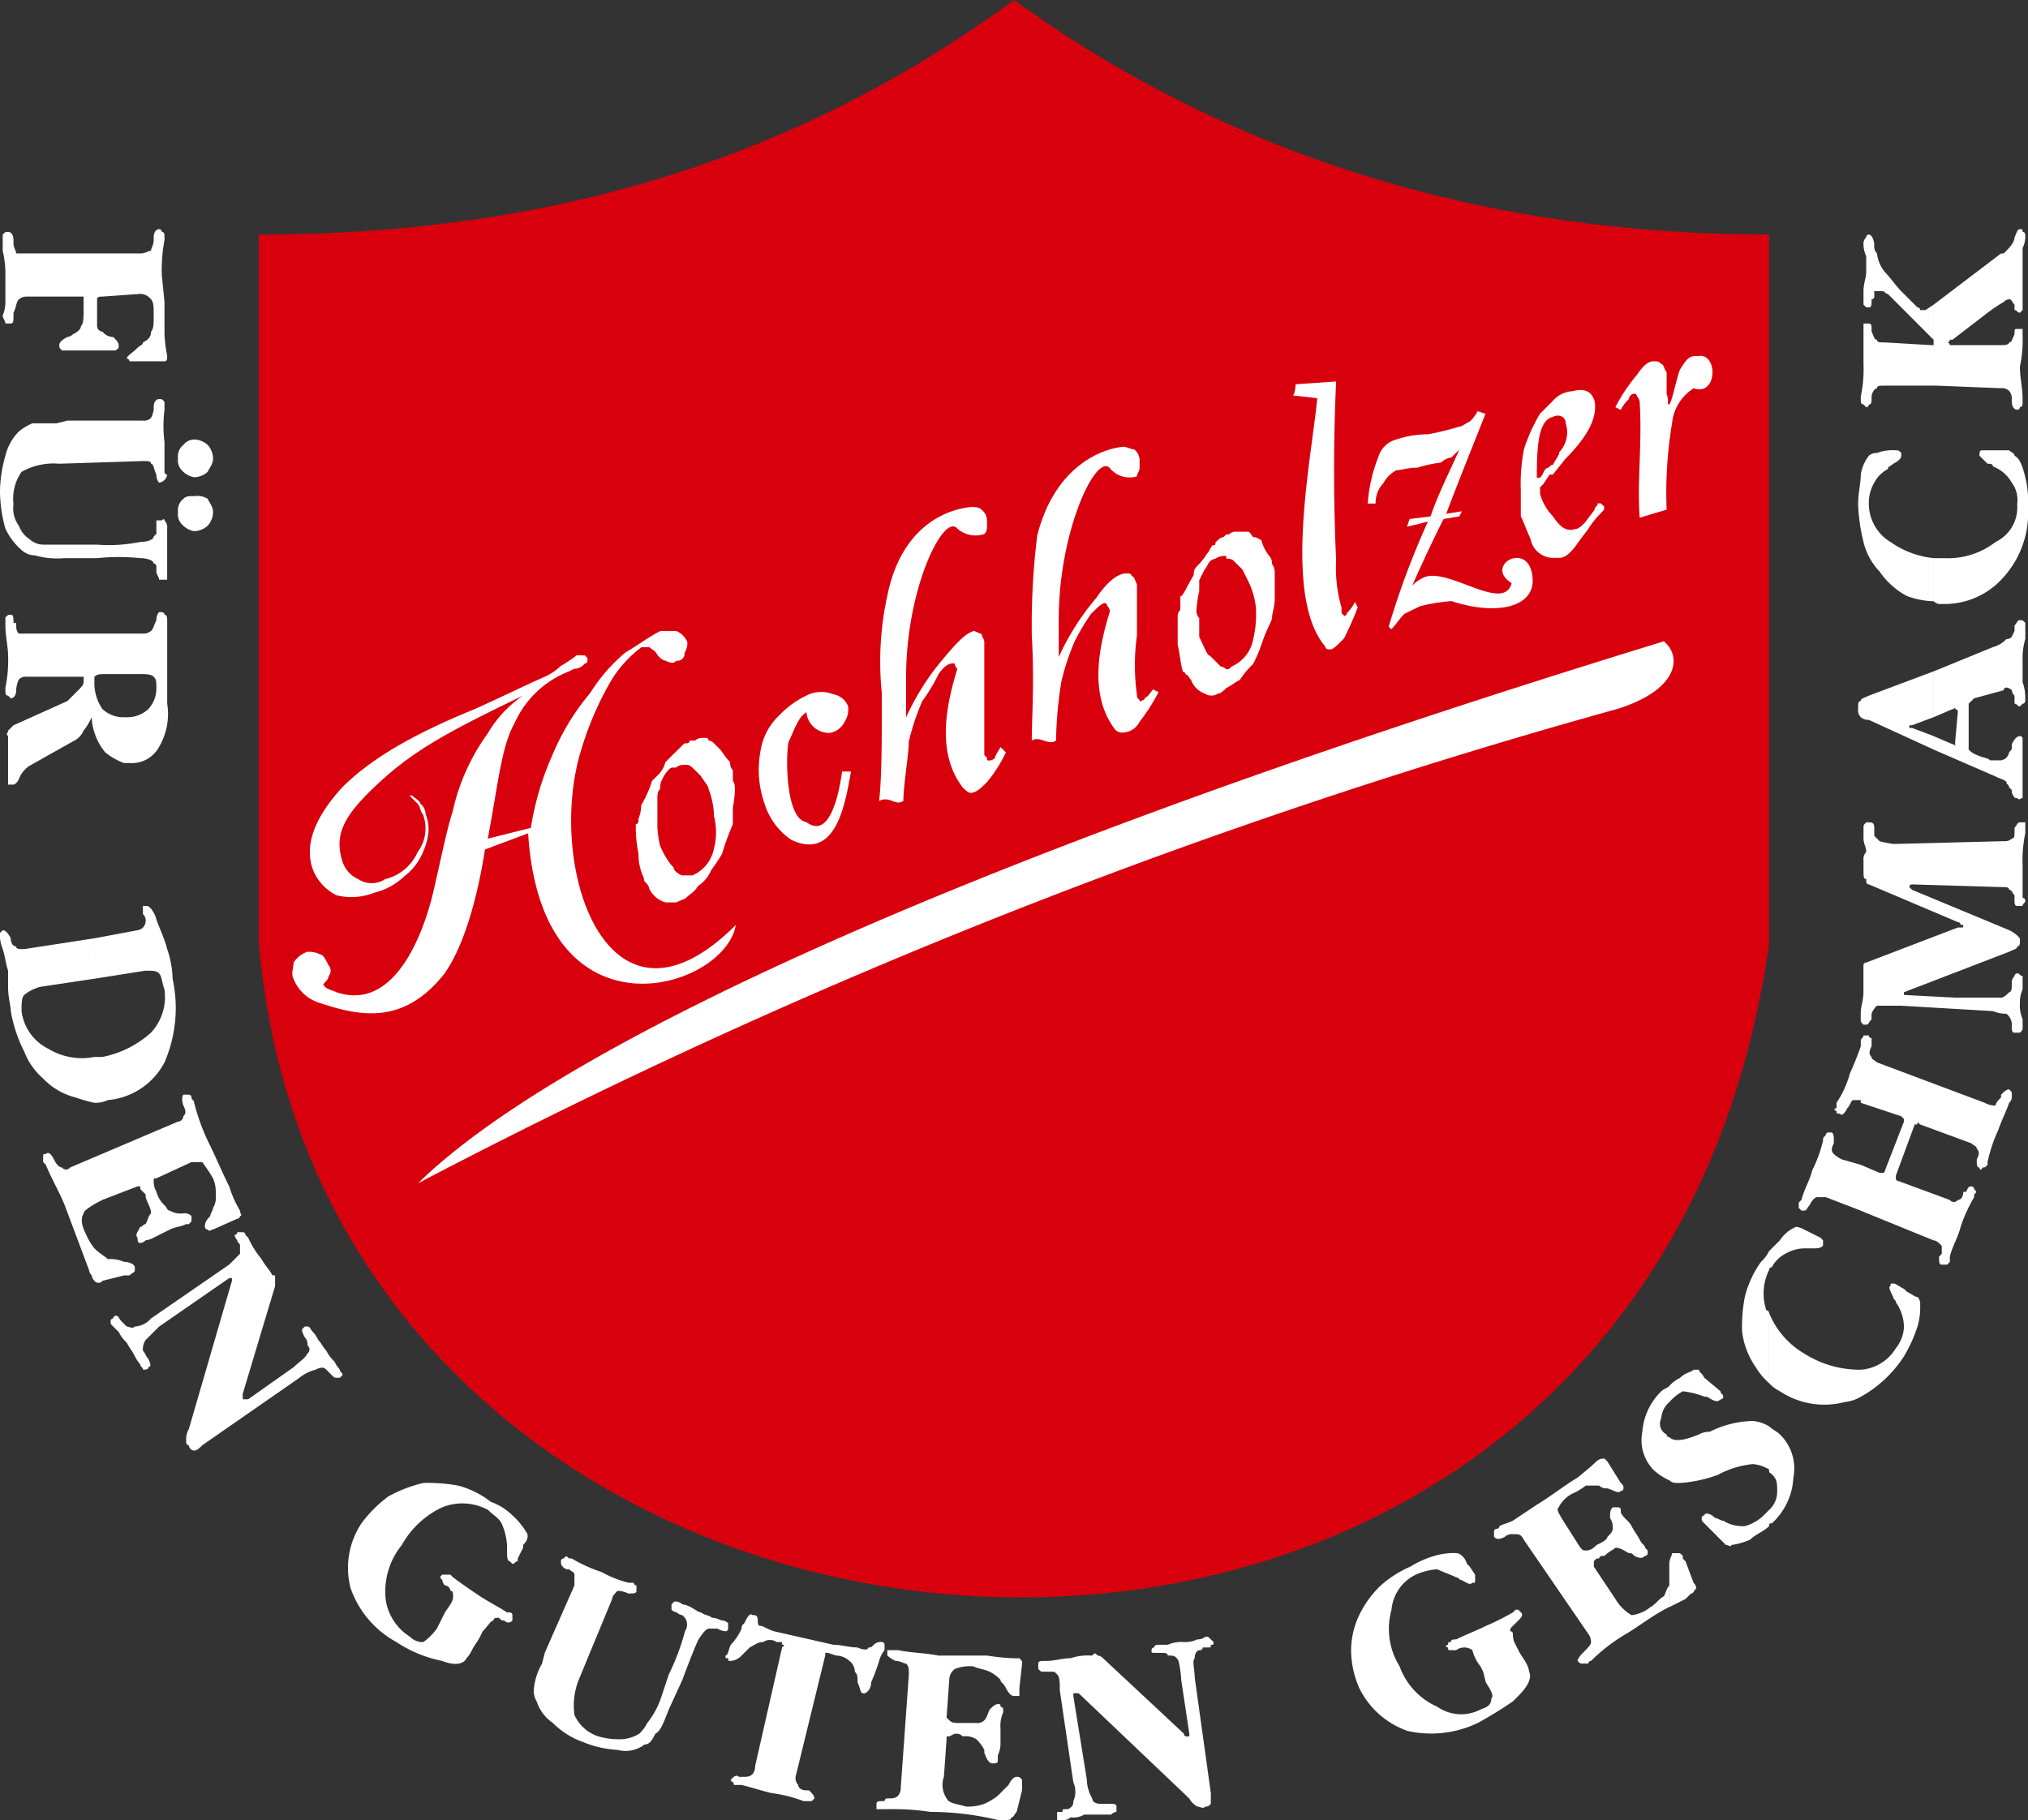 <svg id="Gruppe_899" data-name="Gruppe 899" xmlns="http://www.w3.org/2000/svg" width="141.085" height="126.639" viewBox="0 0 141.085 126.639">
  <rect x="0" y="0" width="141.085" height="126.639" fill="#333333" stroke="none"/>
  <path id="Pfad_450" data-name="Pfad 450" d="M0,16.322c20.638,0,37.71-5.441,52.532-16.322C68.1,11.256,85.926,16.322,105.063,16.322V65.665C96.058,129.64,4.878,122.887,0,65.665V16.322Z" transform="translate(18.011)" fill="#d9000d"/>
  <path id="Pfad_451" data-name="Pfad 451" d="M0,37.71A423.161,423.161,0,0,1,83.488,4.69c4.127-1.312,4.5-3.565,3.19-4.69C37.71,15.009,9.569,28.329,0,37.71Z" transform="translate(29.08 44.624)" fill="#fff"/>
  <path id="Pfad_452" data-name="Pfad 452" d="M0,20.45c.187-1.689.187-4.127.187-7.5A21.518,21.518,0,0,1,.564,6.192C1.5,1.5,4.5.189,6.379,0c.375,0,.562,0,.75.189a.975.975,0,0,1,.376.75v.375a.689.689,0,0,1-.189.564A1.918,1.918,0,0,1,5.441,1.5C4.5.376,1.876,5.629,1.876,11.82v2.815A17.342,17.342,0,0,1,4.5,10.508C5.441,9.382,6,8.818,6.567,8.63c.188,0,.375.188.562.188,0,.189.187.376.187.564v7.879l.189.188c0,.187,0,.187.187.187a.581.581,0,0,0,.375-.187c0-.188.187-.375.375-.75l.375.375a9.819,9.819,0,0,1-1.312,2.064c-.376.376-.751.751-1.126.751-.187,0-.375-.188-.562-.375-1.876-2.44-1.126-5.817-.376-8.255a.655.655,0,0,1-.187-.375H5.066c-.187,0-.562.187-.937.75A12.059,12.059,0,0,1,3,13.509a16.522,16.522,0,0,0-.937,2.815c0,.937-.376,3-.376,4.127-.562.375-.937-.375-1.689,0Z" transform="translate(61.16 35.28)" fill="#fff"/>
  <path id="Pfad_453" data-name="Pfad 453" d="M13.592,14.446l3-.75a20.028,20.028,0,0,1,1.5-5.066,16.6,16.6,0,0,1,2.627-4.315A12,12,0,0,1,23.16,1.5C24.1.939,24.848.376,25.6,0h1.125a1.468,1.468,0,0,1,.751.751,1.127,1.127,0,0,1-.188.75.5.5,0,0,1-.564.562c-.187.189-.375.189-.75,0-.188,0-.375-.186-.562-.375-.189-.375-.376-.375-.564-.562h-.562a8.272,8.272,0,0,0-2.064,2.251,21.916,21.916,0,0,0-2.064,4.691c-2.627,8.067,1.687,21.388,10.694,12.383-.751,4.5-13.509,8.443-14.447-6.379l-3,1.126c-.564,3.565-1.5,6.754-2.815,8.63-2.814,3.565-5.816,3-8.63,2.064A2.847,2.847,0,0,1,.083,24.2c-.187-.375,0-.75,0-1.126a1.875,1.875,0,0,1,.939-.75,1.69,1.69,0,0,1,.937.187c.188,0,.376.375.564.751a.57.57,0,0,1,0,.75c0,.188-.188.375-.376.563.189.375.564.375.939.562,4.5,1.5,6.379-5.441,6.754-7.129.562-2.439.937-4.315,1.312-5.44a14.556,14.556,0,0,1,2.44-5.442A8.189,8.189,0,0,1,16.031,4.5c-5.066,2.439-7.5,3.752-9.943,6S2.9,14.071,3.46,15.947a2.024,2.024,0,0,0,1.126,1.314,1.7,1.7,0,0,0,1.876,0,3.3,3.3,0,0,0,2.251-1.876,2.746,2.746,0,0,0,.375-2.626c-.187-.188-.187-.564-.375-.751l-.562-.562h.188c.187.188.562.375.562.562a.976.976,0,0,1,.376.751,2.78,2.78,0,0,1,.187,1.312,4.743,4.743,0,0,1-.376,1.314,4.087,4.087,0,0,1-1.312,1.689A4.491,4.491,0,0,1,5.713,18.2a4.308,4.308,0,0,1-2.627.188A3.361,3.361,0,0,1,1.4,16.511c-.562-1.689.187-3.565,2.064-5.628,2.064-2.065,5.066-3.753,9.193-5.442,1.689-.75,3.19-1.5,4.878-2.251a3.926,3.926,0,0,0,1.126-.75,11.058,11.058,0,0,0,1.125-.751h.564l.187.189c0,.186,0,.375-.187.375a.975.975,0,0,1-.751.375l-.375.187a6.88,6.88,0,0,0-3.752,3.565c-.939,1.689-1.126,4.127-1.876,8.067Z" transform="translate(20.337 43.91)" fill="#fff"/>
  <path id="Pfad_454" data-name="Pfad 454" d="M3.752.189h.375C4.315,0,4.5,0,4.878,0a.184.184,0,0,1,.187.189.581.581,0,0,1,.375.187l.375.375c.187.187.375.562.751.937a.69.69,0,0,0,.187.564V3c.188.187.188.751,0,1.876V6A18.562,18.562,0,0,0,6,8.068a11.158,11.158,0,0,1-.75,1.126,2.5,2.5,0,0,1-.939,1.125c-.188.375-.562.564-.75.751v-1.5H3.94a2.578,2.578,0,0,0,1.5-1.876,4.558,4.558,0,0,0,0-2.251,5.548,5.548,0,0,0-.375-1.876c0-.189-.187-.376-.562-.939l-.376-.375c-.187-.188-.375-.375-.562-.375h0V.376A.184.184,0,0,0,3.752.189ZM3.565,11.07c-.188.188-.375.188-.75.375H2.064a1.823,1.823,0,0,1-1.125-.939.653.653,0,0,0-.189-.375C.562,9.944.562,9.944.562,9.756A3.749,3.749,0,0,1,.188,8.068,9.213,9.213,0,0,1,0,6c.188,0,.188-.188.188-.375a2.517,2.517,0,0,0,.187-.939A7.724,7.724,0,0,0,1.126,3L1.5,2.627a2,2,0,0,0,.562-.939l.562-.562L2.815.939,3.19.564c.187-.188.187-.188.375-.188v1.5c-.375,0-.562,0-.75.187-.376,0-.376,0-.564.188a2.321,2.321,0,0,0-.375.562,1.419,1.419,0,0,0-.187.751c-.187.187-.187.375-.187.75V6.192a6.671,6.671,0,0,0,.187,1.314,6.029,6.029,0,0,0,.75,1.312l.187.189c0,.187.189.375.564.562h.375v1.5Z" transform="translate(44.232 51.342)" fill="#fff"/>
  <path id="Pfad_455" data-name="Pfad 455" d="M4.966,2.845A1.576,1.576,0,0,1,3.31,1.4c-.62.413-.828,1.241-1.241,2.068C1.862,4.5,1.862,8.846,3.31,9.053c1.656,1.242,2.277-2.069,2.484-3.518h.62C6,7.811,5.379,11.743,2.275,10.295A4.688,4.688,0,0,1,.413,7.811,7.334,7.334,0,0,1,0,5.742,7.8,7.8,0,0,1,.206,3.673,4.3,4.3,0,0,1,1.448,1.6,6.326,6.326,0,0,1,3.517.155a2.263,2.263,0,0,1,1.655,0A1.371,1.371,0,0,1,6.207.983,1.556,1.556,0,0,1,6,2.018a1.457,1.457,0,0,1-1.035.828Z" transform="translate(52.79 48.15)" fill="#fff"/>
  <path id="Pfad_456" data-name="Pfad 456" d="M3.565.187A.689.689,0,0,1,4.127,0h.75c.188,0,.188.187.376.375.375,0,.375.187.563.187a2.9,2.9,0,0,0,.562,1.126.821.821,0,0,1,.188.562.926.926,0,0,1,.187.563V4.691c0,.562-.187.937-.187,1.312,0,.188-.375.751-.75,1.876a9.105,9.105,0,0,1-.563,1.314,7.09,7.09,0,0,0-.939,1.126c-.375.188-.562.375-.939.562V9.568c.189,0,.189,0,.376-.188A2.581,2.581,0,0,0,5.253,7.5a7.733,7.733,0,0,0,.188-2.251,5.484,5.484,0,0,0-.564-1.876L4.5,2.627,3.94,2.064a.581.581,0,0,0-.375-.187c-.189,0-.189,0-.189-.188V.187ZM3.376,10.881c-.187.188-.375.375-.562.375a.837.837,0,0,1-.937,0,1.542,1.542,0,0,1-.939-.937C.75,10.131.75,9.944.562,9.944a.184.184,0,0,0-.187-.187C.187,9.193.187,8.63,0,7.879V5.816a.581.581,0,0,1,.187-.375V4.5c.188,0,.375-.564.937-1.5a.691.691,0,0,1,.188-.564A5.119,5.119,0,0,0,2.064,1.5c.188-.188.188-.375.375-.563.187,0,.187,0,.187-.189C2.814.562,3,.375,3.189.375L3.376.187v1.5a1.127,1.127,0,0,0-.75.188.655.655,0,0,0-.375.187c-.188.187-.188.375-.375.564-.189.375-.375.75-.375.75v.75a7.818,7.818,0,0,0-.189,1.314A.686.686,0,0,0,1.5,6V7.317c.375.751.562,1.314.75,1.314l.187.187L3,9.38a.654.654,0,0,1,.375.188v1.314Z" transform="translate(81.928 36.999)" fill="#fff"/>
  <path id="Pfad_457" data-name="Pfad 457" d="M3,12.425a9.925,9.925,0,0,0,.375,3.3v.388l.187.194a.188.188,0,0,0,.187-.194,2.66,2.66,0,0,0,.564-.775l.188.388a23.11,23.11,0,0,1-.939,2.135c-.375.389-.75.777-.937.777s-.376,0-.376-.193c-3-3.5-.937-13.2-.562-17.28L0,.97C.188.777.188,0,.188.193L3,0c-.188,4.077-.188,8.348,0,12.425Z" transform="translate(89.952 26.544)" fill="#fff"/>
  <path id="Pfad_458" data-name="Pfad 458" d="M7.643,0l.545.179c-.91,2.32-2,5-2.729,6.961l1.091-.178-.182.358L5.276,7.5c-.727,1.428-1.638,3.392-2.183,4.641a2.5,2.5,0,0,1,.728-.535c1.638-.893,5.641,2.5,6.187.356-2-1.25,1.273-3.035,1.456-.356.182,1.963-2.366,2.678-5.642,1.606a13.144,13.144,0,0,0-2.184.356L2.547,14.1c-.365.358-.546.714-.91,1.072L1.455,15a56.924,56.924,0,0,1,2.73-7.319l-1.456.358L2.911,7.5,4.367,7.32c.546-1.606,1.456-3.392,2-4.642-.182.178-.363.358-.546.536a1.385,1.385,0,0,0-.728.358,9.4,9.4,0,0,0-1.638.356c-.728,0-1.091.178-1.456.178A2.17,2.17,0,0,0,1.091,5,2,2,0,0,0,.545,6.427H0A10.637,10.637,0,0,1,.727,3.214,1.785,1.785,0,0,1,2,1.964a6.92,6.92,0,0,1,2.184-.356,19.469,19.469,0,0,0,2.184-.536c.182,0,.363-.178.728-.358A2.479,2.479,0,0,0,7.643,0Z" transform="translate(95.153 28.612)" fill="#fff"/>
  <path id="Pfad_459" data-name="Pfad 459" d="M2.229,8.778c.446.669.892,1.115,1.561.892.222,0,.446-.223.669-.447l.669-.891c0-.223.222-.223.222-.447h.223L5.8,8.11h0c0,.223,0,.223-.222.447a6.076,6.076,0,0,0-.892,1.115l-.669.891c-.446.669-.891,1.114-1.338,1.114H2.229v-2.9Zm0-8.026A1.929,1.929,0,0,1,3.567.083c.892-.222,1.338,0,1.561.669q.333,1.672-2.007,4.014L2.229,5.88V5.212c.223-.446.446-.669.446-.892a2,2,0,0,0,.447-2.006c0-.447-.447-.669-.892-.447h0V.752ZM1.338,6.772v.447a3.59,3.59,0,0,0,.891,1.56h0v2.9A1.627,1.627,0,0,1,.669,10.34C.446,9.893.223,9.224,0,8.778V7A12.682,12.682,0,0,1,.223,4.1,11.84,11.84,0,0,1,1.338,1.645L2.007.976,2.229.752V1.867C1.338,2.09,1.115,3.428,1.115,5.88V6.1h.223c.222-.222.222-.446.446-.668.223,0,.223-.223.446-.223V5.88H2.007l-.447.669-.222.222Z" transform="translate(105.801 27.14)" fill="#fff"/>
  <path id="Pfad_460" data-name="Pfad 460" d="M5.441,2.259A3.27,3.27,0,0,0,3.94,4.7a29.418,29.418,0,0,0-.375,6l-1.876.562C1.5,8.639,1.876,6.2,1.689,3.2A.655.655,0,0,0,1.5,2.823a.184.184,0,0,0-.188-.189.4.4,0,0,0-.375.376,2.569,2.569,0,0,0-.564.75L0,3.573A11.69,11.69,0,0,1,1.5,1.321c.375-.562.75-.937,1.126-.937S3,.383,3.19.571c.188,0,.188.375.375.562v1.5c.187.564,0,.751.187.751C3.94,3.2,4.315,1.321,4.5.946c.562-.937.75-.937,1.312-.937,1.314-.187,1.314,2.815-.375,2.251Z" transform="translate(112.38 24.76)" fill="#fff"/>
  <path id="Pfad_461" data-name="Pfad 461" d="M0,20.45c0-1.5.188-4.127,0-7.317A51.137,51.137,0,0,1,.376,6.192C1.5,1.689,4.5.189,6.379,0c.188,0,.563.189.75.189A.974.974,0,0,1,7.5.939V1.5c0,.187-.188.376-.188.564A1.77,1.77,0,0,1,5.441,1.5C4.5.376,1.876,5.817,1.876,12.008v2.627A17.375,17.375,0,0,1,4.5,10.506C5.253,9.381,6,8.818,6.567,8.818c.187,0,.375,0,.375.188.187,0,.187.189.375.564v3.565a14.777,14.777,0,0,0,0,4.127c0,.187,0,.187.188.375,0,0,0,.188.187,0a.184.184,0,0,0,.189-.187c.187,0,.375-.375.562-.562l.375.187A13.312,13.312,0,0,1,7.5,19.137a1.357,1.357,0,0,1-1.125.751.689.689,0,0,1-.564-.189c-1.876-2.439-1.125-5.816-.375-8.254a.655.655,0,0,0-.187-.375.184.184,0,0,0-.188-.188c-.187,0-.562.375-.939.75A16.513,16.513,0,0,0,3,13.509a16.633,16.633,0,0,0-.939,2.815,28.1,28.1,0,0,0-.375,4.127c-.562.375-1.125-.375-1.689,0Z" transform="translate(71.78 31.083)" fill="#fff"/>
  <path id="Pfad_462" data-name="Pfad 462" d="M1.126,2.439a1.425,1.425,0,0,1-.751-.375A1.032,1.032,0,0,1,0,1.126,1.034,1.034,0,0,1,.375.187C.562,0,.75,0,1.126,0a1.405,1.405,0,0,1,.937.187c.188.375.375.564.375.939a1.432,1.432,0,0,1-.375.937,1.432,1.432,0,0,1-.937.375Z" transform="translate(12.383 34.52)" fill="#fff"/>
  <path id="Pfad_463" data-name="Pfad 463" d="M1.126,2.626a1.424,1.424,0,0,1-.751-.375A1.032,1.032,0,0,1,0,1.314,1.033,1.033,0,0,1,.375.375.975.975,0,0,1,1.126,0a1.432,1.432,0,0,1,.937.375,1.433,1.433,0,0,1,.375.939c0,.375-.187.562-.375.937a1.432,1.432,0,0,1-.937.375Z" transform="translate(12.383 30.581)" fill="#fff"/>
  <path id="Pfad_464" data-name="Pfad 464" d="M7.129,2.676H6.942v.187L4.878,11.306a.689.689,0,0,0,.187.562c0,.189.187.376.562.376h.189c.188.187.375.375.375.562L6,12.995H5.441a9.884,9.884,0,0,0-2.251-.562c-.75-.187-1.314-.375-2.064-.564H.751c-.188,0-.188,0-.188-.188a.184.184,0,0,1-.187-.187c.187-.187.375-.375.562-.187h.188c.375,0,.562,0,.75-.188a.818.818,0,0,0,.189-.562L3.941,2.3c.188-.188.188-.188,0-.188,0-.187,0-.187-.189-.187H3.565a.837.837,0,0,0-.937,0c-.375,0-.562.187-.939.375l-.562.562a1.16,1.16,0,0,1-.75.376c-.187,0-.187,0-.187-.189C0,3.051,0,3.051,0,2.863c.189,0,.189-.375.376-.75A3.911,3.911,0,0,0,1.126.987c0-.187,0-.187.187-.375.188-.375.375-.75.562-.562.189,0,.376,0,.376.375h0c0,.187,0,.375.187.375s.375.187.937.375l4.128.939c.562,0,1.125.188,1.689.188.375.187.75.187.75,0,.187,0,.187,0,.375-.188a.69.69,0,0,1,.564-.187.184.184,0,0,1,.187.187v.375a2.063,2.063,0,0,0-.376.751,12.917,12.917,0,0,1-.562,1.5.823.823,0,0,1-.187.564c-.187.187-.187.187-.375.187s-.187-.375-.375-.751c0-.375,0-.562-.189-.75a.974.974,0,0,0-.375-.75,1.427,1.427,0,0,0-.937-.376l-.564-.187Z" transform="translate(50.468 112.33)" fill="#fff"/>
  <path id="Pfad_465" data-name="Pfad 465" d="M2.815,2.018V1.266c0-.187-.189-.187-.376-.375H2.251C1.876.7,1.876.516,1.876.329A.184.184,0,0,1,2.064.141c.187-.189.187-.189.375,0h.187a10.07,10.07,0,0,0,2.065.937,7.828,7.828,0,0,0,1.876.751h.375a.184.184,0,0,0,.187.188v.375c0,.187-.187.187-.562.187h0a1.876,1.876,0,0,0-.751-.187c-.188.187-.375.375-.375.562L3.19,8.4a4.843,4.843,0,0,0-.375,2.627,2.735,2.735,0,0,0,1.687,1.5,5.2,5.2,0,0,0,1.689.187,2.664,2.664,0,0,0,1.126-.375,2.611,2.611,0,0,0,.562-.751A5.712,5.712,0,0,0,8.818,9.9L9.38,8.208a16.211,16.211,0,0,0,1.126-3,.837.837,0,0,0,0-.937l-.187-.187a.585.585,0,0,1-.376-.188.655.655,0,0,1-.375-.187V3.33l.187-.188a.691.691,0,0,1,.564.188,1.445,1.445,0,0,1,.562.189c.375.188.562.375.75.375.189.188.564.188.751.375.375,0,.563.188.75.188a.66.66,0,0,1,.376.187v.375a.184.184,0,0,1-.189.188,1.451,1.451,0,0,1-.562-.188H12.2c-.188,0-.375.188-.751.751q-.281.562-1.125,2.814L9.38,10.647c-.375.939-.562,1.5-.937,1.69-.189.375-.376.75-.751.75a2.182,2.182,0,0,1-1.876.375A7.346,7.346,0,0,1,3.377,12.9a5.581,5.581,0,0,1-2.064-1.314,2.914,2.914,0,0,1-1.126-1.5A1.4,1.4,0,0,1,0,9.147,4.315,4.315,0,0,1,.562,7.458L.75,6.707l2.065-4.69Z" transform="translate(37.148 108.299)" fill="#fff"/>
  <path id="Pfad_466" data-name="Pfad 466" d="M11.813,5.253v.188c-.187,0-.187.187-.375.187l-.187-.187c-.187,0-.187-.376-.187-.751V4.315a4.426,4.426,0,0,0-.375-1.5c-.189-.375-.564-.563-.939-.937a3.76,3.76,0,0,0-3.19-.187A6.272,6.272,0,0,0,3.746,4.315,5.143,5.143,0,0,0,2.62,8.067a3.648,3.648,0,0,0,1.689,2.627,1.213,1.213,0,0,0,.939.375,4.208,4.208,0,0,0,.937-.939l.375-.75.188-.375c.376-.564.564-.751.564-1.126,0-.187,0-.375-.188-.375a.4.4,0,0,0-.376-.375h0a.581.581,0,0,1-.188-.375c-.187-.189-.187-.189,0-.376h.564l.188.188c.75.564,1.312.939,1.876,1.314s1.312.751,1.876,1.126h.187a.184.184,0,0,1,.187.188v.375a.352.352,0,0,1-.562,0c-.187,0-.187,0-.376-.188-.188,0-.375,0-.375.188-.188,0-.375.375-.75.75l-.187.376c-.188.375-.375.562-.564.937a2.322,2.322,0,0,1-.375.563c-.188.376-.75.564-1.689.189a8.891,8.891,0,0,1-3.19-1.314A6.832,6.832,0,0,1,.182,7.317a5.6,5.6,0,0,1,.75-4.5A8.9,8.9,0,0,1,2.808.937,9.436,9.436,0,0,1,5.247,0,11.55,11.55,0,0,1,7.686.187,6.341,6.341,0,0,1,9.937,1.312a4.089,4.089,0,0,1,1.5.939,4.988,4.988,0,0,1,.939,1.126c.188.187.188.562-.189.937V4.5l-.375.751Z" transform="translate(24.208 103.187)" fill="#fff"/>
  <path id="Pfad_467" data-name="Pfad 467" d="M3.377,6.566,2.44,7.5a1.127,1.127,0,0,0-.187.75c.187.189.187.376.375.564h0q.281.562,0,.563c0,.187-.188.187-.375.187,0-.187-.187-.187-.187-.375a2.3,2.3,0,0,1-.376-.562c-.187-.376-.375-.564-.562-.939a2.589,2.589,0,0,1-.562-.75C.375,6.754.188,6.566.188,6.566,0,6.379,0,6.379,0,6.191A.184.184,0,0,1,.188,6a.184.184,0,0,1,.187-.188c.189,0,.189.188.376.375l.187.189.187.186c.188,0,.375.189.562,0A1.616,1.616,0,0,0,2.815,6L8.255,2.251l.75-.75V.937h0c0-.188-.187-.188-.187-.375A.655.655,0,0,1,8.63.188.184.184,0,0,0,8.818,0h.375a.184.184,0,0,1,.189.188l.188.187a6.582,6.582,0,0,0,.937,1.5c.189.375.564.75.751,1.126h.187v.75l-2.252,7.5v.375h.376l3.19-2.251c.375-.375.75-.563.937-.937a.353.353,0,0,0,0-.564.689.689,0,0,0-.187-.562h0c-.187-.375-.187-.375-.187-.562l.187-.189H13.7c.188,0,.188.189.375.376a2.339,2.339,0,0,1,.376.562c.186.188.375.562.563.75a2.579,2.579,0,0,0,.562.751,2.32,2.32,0,0,0,.375.562c0,.188.188.188.188.375l-.188.189H15.76c-.187,0-.187,0-.375-.189L15.2,9.755l-.187-.188c-.188-.187-.376-.187-.751,0a2.89,2.89,0,0,0-1.125.564l-6.754,4.69c-.187.187-.375.375-.562.375a.4.4,0,0,1-.376-.375c-.187,0-.187-.188-.187-.375a1.417,1.417,0,0,1,.187-.75l3-10.319h0V3.19H8.255L3.377,6.566Z" transform="translate(7.692 85.739)" fill="#fff"/>
  <path id="Pfad_468" data-name="Pfad 468" d="M6.754,6.567V6.379H6.566l-2.439.939c-.75.375-1.314.75-1.314.937-.187.375-.187.751.188,1.5a4.1,4.1,0,0,0,.564.937c.375.376.75.564.937.751a2.383,2.383,0,0,1,1.126.187c.375,0,.75.188.75.375V12.2c0,.187-.187.187-.375.376H5.628l-1.5.375a.352.352,0,0,1-.562,0,.655.655,0,0,1-.187-.375.658.658,0,0,1-.189-.376L1.5,7.693C1.125,6.754.562,5.817.187,4.878L0,4.691V4.316c0-.188,0-.188.187-.188.187-.187.375,0,.562.375h0q.281.562.564.562a.352.352,0,0,0,.562,0l7.5-3.19A.4.4,0,0,0,9.755,1.5c.187-.187.187-.375,0-.75h0c-.187-.562,0-.751,0-.751h.375a.185.185,0,0,1,.189.189c0,.187.187.187.187.375a14.706,14.706,0,0,0,.937,2.626c.562,1.126.939,2.064,1.5,3.19a7.694,7.694,0,0,0,.75,1.689c0,.187.187.375,0,.375a.184.184,0,0,1-.188.187l-1.689.751c-.188,0-.188.187-.375,0a.184.184,0,0,1-.187-.187c0-.188,0-.376.375-.751,0-.188.188-.375.188-.562a1.407,1.407,0,0,0,.187-.939,2.378,2.378,0,0,0-.187-1.125,11.016,11.016,0,0,0-.75-1.126h-.75L7.879,5.817c-.187,0-.187,0-.187.187a1.418,1.418,0,0,0,.187.75,1.993,1.993,0,0,0,.564.939c.187.187.187.375.375.375a1.405,1.405,0,0,0,.937.187.692.692,0,0,1,.564.188v.375l-.189.189H9.943c-.375.188-.75.188-1.125.375l-1.126.562a1.451,1.451,0,0,1-.562.188.581.581,0,0,1-.375.187c-.189,0-.189-.187-.189-.375-.187-.187,0-.375.189-.75.187,0,.187-.188.375-.188.187-.376.187-.564.375-.751,0-.375-.187-.562-.375-1.126V6.942l-.187-.187-.187-.188Z" transform="translate(3.002 76.17)" fill="#fff"/>
  <path id="Pfad_469" data-name="Pfad 469" d="M10.131,4.5l-3.565.563V2.251l3-.562A.655.655,0,0,0,9.944,1.5a.689.689,0,0,0,.187-.562A.578.578,0,0,0,9.944.564V0h.187c.187,0,.187,0,.375.188a2.052,2.052,0,0,1,.375.751c.187.562.564,1.312.751,2.064a6.748,6.748,0,0,1,.375,2.064,9.531,9.531,0,0,1-.562,5.816A4.938,4.938,0,0,1,7.5,13.509a2.038,2.038,0,0,1-.937.188v-3.19h.562a7.126,7.126,0,0,0,3.377-1.689,3.645,3.645,0,0,0,.939-3c-.189-.562-.189-.937-.376-1.125s-.375-.188-.937-.188Zm-3.565.563-3.752.562a3.03,3.03,0,0,0-1.126.564C1.5,6.379,1.5,6.754,1.5,7.317A3.388,3.388,0,0,0,3.377,9.944a4.489,4.489,0,0,0,3.19.562V13.7a11.912,11.912,0,0,1-1.314-.375A4.731,4.731,0,0,1,3,12.008a4.78,4.78,0,0,1-1.314-1.876A9.934,9.934,0,0,1,.75,7.317c0-.375-.188-.937-.188-1.689V4.5C.375,3.94.375,3.565.187,3A2.968,2.968,0,0,1,0,2.251V1.876l.187-.187q.281,0,.562.562h0c0,.376.189.564.376.564,0,.187.187.187.562.187l4.878-.751V5.066Z" transform="translate(0 63.038)" fill="#fff"/>
  <path id="Pfad_470" data-name="Pfad 470" d="M9.193,4.315H8.255V1.5H9.569a.821.821,0,0,0,.562-.188c.187-.187.187-.375.375-.75h0A.821.821,0,0,1,10.694,0c.187,0,.376,0,.376.188.187,0,.187.187.187.562V6.378a4.518,4.518,0,0,1-.564,3A2.155,2.155,0,0,1,8.63,10.506H8.255V7.317h.187a2.128,2.128,0,0,0,1.5-.564,2.129,2.129,0,0,0,.562-1.5c0-.376,0-.564-.187-.751s-.562-.188-1.126-.188Zm-.937,0H7.129c-.562,0-.75,0-.937.188v.375a3.169,3.169,0,0,0,.562,1.876,2.126,2.126,0,0,0,1.5.564v3.19a4.709,4.709,0,0,1-1.314-.751A4.177,4.177,0,0,1,6,7.317a4.138,4.138,0,0,1-.564.937,1.462,1.462,0,0,1-.75.751l-3,1.689a1.872,1.872,0,0,0-.75.937c-.187.375-.375.375-.375.375H.187V8.63c-.187-.189,0-.189,0-.376l.376-.375L4.316,6.191l.75-.75c.187-.188.375-.376.375-.564V4.5H1.5a.689.689,0,0,0-.562.187,1.941,1.941,0,0,0-.187.751h0C.751,5.816.564,6,.375,6L.187,5.816C0,5.816,0,5.628,0,5.441V5.253A9.148,9.148,0,0,0,.187,3C.187,2.439,0,1.689,0,.937V.375C.187.188.187.188.375.188S.564.375.564.75H.751c0,.375,0,.562.187.75H8.255V4.315Z" transform="translate(0.375 42.588)" fill="#fff"/>
  <path id="Pfad_471" data-name="Pfad 471" d="M9.944,1.5a.689.689,0,0,0,.562-.188,1.889,1.889,0,0,0,.187-.562V.564c0-.376.187-.564.375-.564s.187,0,.376.187V.751a8.988,8.988,0,0,0,0,2.251V5.066a.184.184,0,0,0,.187.188.665.665,0,0,1-.564.564.826.826,0,0,1-.187-.564h0c-.187-.375-.187-.75-.375-.75,0-.188-.187-.188-.562-.188L4.127,4.5A4.542,4.542,0,0,0,1.5,5.066,3.261,3.261,0,0,0,.939,7.317a2.022,2.022,0,0,0,.375,1.5,1.875,1.875,0,0,0,.75.939A1.435,1.435,0,0,0,3,10.131H6.754a10.88,10.88,0,0,0,3-.188c.562,0,.937-.187.937-.375l.187-.187V8.443h.375c.189-.187.189,0,.189,0a.689.689,0,0,1,.187.562V12.57h-.564c0-.188-.187-.375-.187-.562v-.375a.184.184,0,0,0-.187-.188c0-.187-.375-.375-.937-.375a14.705,14.705,0,0,0-3,0H4.5a5.81,5.81,0,0,1-2.065-.189,1.432,1.432,0,0,1-.937-.375,4.509,4.509,0,0,1-1.126-1.5A9.774,9.774,0,0,1,0,6.379,9.5,9.5,0,0,1,.375,3.941a3.624,3.624,0,0,1,.939-1.689,4.057,4.057,0,0,1,.937-.564H3.94L4.691,1.5Z" transform="translate(0 27.766)" fill="#fff"/>
  <path id="Pfad_472" data-name="Pfad 472" d="M1.689,4.69a.818.818,0,0,0-.562.189c-.187.186-.187.562-.375.937V6c0,.375,0,.563-.189.563H.187C.187,6.378,0,6.191,0,6a2.277,2.277,0,0,0,.187-.939V3.377A7.037,7.037,0,0,0,0,1.5V.375C.187.187.187.187.375.187S.751.375.751.75h0V.937c0,.375.188.564.188.751h8.63c.375,0,.562-.187.75-.187,0-.189.187-.376.187-.751V.562c0-.375.187-.562.375-.562a.184.184,0,0,1,.187.187c.189,0,.189.188.189.375V.75a11.479,11.479,0,0,0-.189,2.439l.189,1.876V7.317a10.12,10.12,0,0,0,.187,1.5c0,.188,0,.375-.187.375H8.818a.184.184,0,0,0-.187-.187c0-.188.375-.375.75-.751.189-.187.376-.187.376-.375.375-.187.562-.375.562-.75.187-.188.187-.564.187-1.126s0-.939-.187-1.125a.971.971,0,0,0-.75-.376L6.942,4.69c-.187,0-.375,0-.375.189V6.753a.4.4,0,0,0,.375.376.974.974,0,0,0,.75.375c.187.187.376.375.376.562v.187c-.189.188-.189.188-.376.188H4.128c-.189-.188-.189-.188-.189-.375s.189-.375.564-.562a.655.655,0,0,0,.375-.188q.562-.281.562-.564c.187-.187.187-.562.187-1.125V4.69H1.689Z" transform="translate(0.187 15.947)" fill="#fff"/>
  <path id="Pfad_473" data-name="Pfad 473" d="M68.479,39.961V38.085a3.1,3.1,0,0,0,2.439-1.5,2.494,2.494,0,0,0,.563-1.5,3.024,3.024,0,0,0-.562-1.687c0-.188-.187-.188-.187-.376-.188-.375-.375-.75-.188-.75,0-.187,0-.187.188-.187s.375.187.75.375l.189.187c.375.188.562.375.75.375a.692.692,0,0,1,.188.564,4.659,4.659,0,0,1-.188,1.5,10.009,10.009,0,0,1-.939,2.065,8.441,8.441,0,0,1-3,2.813Zm0-12.945v-3.19l1.312.564h.189a.184.184,0,0,0,.188-.189l1.312-3.377v-.187l-.188-.188-2.813-.937V15.2c0-.188.188-.188.188-.375h.375a.184.184,0,0,0,.188.187v.564h0c-.188.375-.188.563,0,.75,0,.188.187.188.375.375l7.505,2.815a1.417,1.417,0,0,0,.75.187c0-.187.187-.375.375-.562h0v-.189h0c.187-.188.375-.375.562-.375.189.187.189.187.189.375v.189a.579.579,0,0,1-.189.375c-.187.562-.562,1.312-.75,1.876a10.578,10.578,0,0,0-.75,2.251v.187c-.187.188-.187.188-.376.188,0,.187-.188.187-.188,0-.187,0-.187-.188-.187-.562h0c.187-.375.187-.562,0-.751,0-.186-.187-.186-.375-.375l-3.565-1.312c-.188-.189-.188-.189-.188,0h-.187l-1.314,3.565v.188a.184.184,0,0,0,.188.187l3.565,1.314a.352.352,0,0,0,.562,0c.188,0,.376-.189.376-.564H75.8c.188-.375.188-.375.375-.375a.184.184,0,0,1,.188.187c.187.188.187.188,0,.375v.188a10.133,10.133,0,0,0-.939,2.065c-.188.75-.562,1.312-.75,2.064v.375l-.187.188h-.375c-.188,0-.188-.188-.188-.562h0l.188-.187h0v-.564c-.188-.188-.375-.375-.564-.375l-5.065-2.064ZM78.8,7.5a2.314,2.314,0,0,1,.564.375c.187.187.187.187.187.375s0,.376-.187.376c0,.187-.188.187-.564.375L71.48,11.819h0v.189l3.565.187h3.19c.187,0,.375-.187.562-.376.189,0,.189-.375.189-.562v-.188a.655.655,0,0,1,.187-.375.184.184,0,0,1,.188-.187c.187,0,.187.187.375.187v.937a2.045,2.045,0,0,0-.187.939,2.385,2.385,0,0,0,.188,1.126v.563c0,.187,0,.187-.187.375h-.375c-.187,0-.187-.188-.187-.375h0v-.188a.977.977,0,0,0-.376-.751,2.51,2.51,0,0,1-.937-.187l-6.379-.375H69.6a1.441,1.441,0,0,0-.375.562V13.7h0c-.188.188-.188.375-.375.375h-.187c-.188-.187-.188-.187-.188-.375V13.32c0-.562.188-.937.188-1.5V9.943a.184.184,0,0,1,.187-.187l6.378-2.439h.188c.189,0,.189,0,.189-.187H75.42a.184.184,0,0,0-.188-.188L69.042,4.315c-.187,0-.187-.187-.187-.375-.187,0-.187-.187-.187-.562V2.626a.689.689,0,0,1,.187-.563c0-.375-.187-.562-.187-.939V.375c0-.188,0-.188.187-.375h.187c.188,0,.375,0,.375.375h0V.937l.375.376a8.2,8.2,0,0,0,.939.187h.187l7.317-.187c.375,0,.562,0,.751-.189.187,0,.187-.187.187-.562h0V.375c.188-.188.188-.375.375-.375h.375V.75A9.147,9.147,0,0,0,79.736,3V5.253a.184.184,0,0,1,.187.187c0,.188-.187.188-.187.375h-.375c-.188,0-.188-.187-.188-.375V5.066c-.187-.188-.187-.375-.376-.375,0-.189-.187-.189-.562-.189l-6.191-.187a.184.184,0,0,0-.188.187h0l.188.189L78.8,7.5ZM68.479,15.572v3.752h-.564c-.187.188-.187.375-.375.563h0c-.187.375-.375.562-.562.375-.187,0-.187,0-.187-.188-.188,0-.188-.187,0-.187v-.375a6.952,6.952,0,0,0,.937-2.064,19.589,19.589,0,0,0,.751-1.876Zm0,8.254v3.19l-2.44-.939h-.562c-.188,0-.375.189-.562.564h0c-.188.187-.188.375-.376.375h-.187l-.188-.188v-.375l.188-.187c.187-.751.564-1.314.751-2.065a9.129,9.129,0,0,0,.75-2.064c0-.187,0-.187.187-.375a.184.184,0,0,1,.188-.187h.187c.189,0,.189.375.189.562v.188h0c-.189.375-.189.564,0,.751a2.32,2.32,0,0,0,.562.375l1.314.375Zm0,14.259v1.876a2.675,2.675,0,0,1-1.126.375,5.594,5.594,0,0,1-4.5-.75,2.588,2.588,0,0,1-.75-.563V34.145a5.833,5.833,0,0,0,2.439,2.815,7.247,7.247,0,0,0,3.753,1.125ZM62.1,48.966V47.841a1.706,1.706,0,0,0,.562-1.314c0-.562,0-.939-.562-1.314v-3.19c.187.189.562.376.75.564a3.288,3.288,0,0,1,.939,3,4.621,4.621,0,0,1-1.5,3.19c-.187,0-.187,0-.187.187Zm0-17.823V29.831l.75-.751a2.507,2.507,0,0,1,1.126-.937,1.451,1.451,0,0,1,.562.187l1.126.562.188.188v.375c-.188.187-.375.187-.75.187h-.564a2.71,2.71,0,0,0-1.312.376,2.256,2.256,0,0,0-.939.937.184.184,0,0,0-.187.188Zm0-1.312v1.312a3.685,3.685,0,0,0-.188,2.815.184.184,0,0,1,.188.188v4.878a4.973,4.973,0,0,1-.937-1.126,5.517,5.517,0,0,1-.939-2.439,10.712,10.712,0,0,1,.187-2.44,7.115,7.115,0,0,1,1.126-2.439,2.588,2.588,0,0,0,.562-.75Zm0,12.194v3a2.665,2.665,0,0,0-1.125-.375,6.452,6.452,0,0,0-2.44.75,9.383,9.383,0,0,1-2.626.564c-.376,0-.564,0-.751-.188v-3c.375.375,1.126.188,2.064-.187a1.423,1.423,0,0,1,.751-.188,6.986,6.986,0,0,1,3-.751,2.665,2.665,0,0,1,1.125.375Zm0,5.817v1.125c-.375.376-.937.564-1.314.939a4.769,4.769,0,0,1-1.312.375c0,.187-.187,0-.376,0l-.562-.562-.937-.939c-.187-.188-.187-.188-.187-.375a.184.184,0,0,1,.187-.188c0-.187.375-.187.75.188.187,0,.375.187.562.187a2.526,2.526,0,0,0,1.5.375,3.019,3.019,0,0,0,1.314-.75l.375-.375ZM55.158,54.6v-3c0-.375.188-.564.188-.751h.375c.189,0,.189,0,.376.188v.189l.188.188.562,1.5a.581.581,0,0,1,.187.375c-.187.187-.187.375-.375.375l-.375.375-1.126.564Zm0-14.26V39.211a2.579,2.579,0,0,1,.751-.562c.375-.376.75-.376.937-.564h.375c0,.188.189.188.376.564l1.125.937c0,.187.187.187.187.375a.184.184,0,0,1-.187.188c-.188.187-.375.187-.937-.188H57.6a5.815,5.815,0,0,0-1.5-.375,3.279,3.279,0,0,0-.939.75Zm0-1.125v1.125a1.625,1.625,0,0,0-.562,1.126.836.836,0,0,0,.375,1.126.184.184,0,0,0,.187.187v3a3.951,3.951,0,0,1-1.125-.751,2.979,2.979,0,0,1-.751-2.626A4.367,4.367,0,0,1,54.6,39.586c.188-.188.375-.188.562-.375Zm0,13.884c-.187.187-.187.375-.375.75-.375.188-.563.563-.939.751a2.493,2.493,0,0,1-1.312.563,3.171,3.171,0,0,1-1.126-1.126l-1.5-2.251v-.375l.188-.188h.187c0-.189.189-.189.376-.189.375-.375.562-.375.75-.562.375,0,.562.188.939.375.188,0,.188,0,.375.188.375.189.562.189.75,0a.184.184,0,0,0,.187-.188c0-.187,0-.187-.187-.375,0-.187-.188-.187-.375-.562s-.375-.562-.562-.939-.564-.562-.751-.937v-.188a.184.184,0,0,0-.187-.187h-.375c-.187.187-.187.375-.187.75a1.127,1.127,0,0,1,.187.75c0,.189-.187.376-.375.564,0,.187-.375.375-.751.562-.375.375-.562.375-.75.375s-.187,0-.375-.188L47.654,48.4c-.188-.375-.375-.562-.188-.75a2.207,2.207,0,0,1,.937-.939,4.082,4.082,0,0,0,.939-.563h.937a.692.692,0,0,0,.564.188c.563.187.75.375.937.187a.184.184,0,0,0,.188-.187c0-.188,0-.188-.188-.375l-.937-1.5-.187-.187a.691.691,0,0,0-.564.187s-.375.375-1.312,1.125c-.939.564-1.876,1.314-2.815,1.876l-1.689,1.126v.939h.187c.188,0,.375,0,.562.375l4.5,6.567a.926.926,0,0,1,.187.562c0,.187-.187.375-.562.75h0c-.375.375-.375.564-.375.564.187.188.187.188.375.188h.375a.184.184,0,0,1,.187-.188,12.039,12.039,0,0,1,2.439-1.876c.939-.564,1.877-1.314,3-1.876v-1.5ZM44.277,61.161v-4.69a1.417,1.417,0,0,0,.187.75l.188.375c.187.375.375.563.564.939a1.451,1.451,0,0,1,.187.562c.187.375,0,.939-.751,1.689l-.375.375Zm0-5.253v-.937h0l.187-.187h.188l.187.187c.187.188,0,.375-.187.563a789.813,789.813,0,0,0-.375.375ZM5.066,63.6H4.878v.187l-.187,2.626a1.708,1.708,0,0,0,.187,1.5c.188.375.75.375,1.314.562A3.192,3.192,0,0,0,7.5,68.291a4.084,4.084,0,0,0,.939-.563l.75-.751c.187-.375.376-.562.564-.562s.187,0,.375.187v.751l-.375,1.5c-.188.189-.188.376-.376.376,0,.187-.187.187-.375.187H8.443a20.051,20.051,0,0,0-4.691-.564,17.169,17.169,0,0,0-3-.187H0v-.375C0,68.1.188,68.1.564,68.1a.184.184,0,0,1,.188-.187c.375,0,.562,0,.75-.188a.821.821,0,0,0,.188-.562l.564-7.88c0-.375,0-.562-.189-.75-.188,0-.375-.188-.75-.188h0a2.339,2.339,0,0,1-.562-.376V57.6H1.5c.939.188,1.876.188,2.815.375H7.693a15.287,15.287,0,0,0,1.876.188h.375c.187.189.187.189.187.376l-.187,1.689v.562H9.569q-.283,0-.564-.562c-.187-.376-.375-.376-.375-.564a2.588,2.588,0,0,0-.75-.562c-.376-.187-.751-.187-1.126-.375a2.785,2.785,0,0,0-1.314.187.974.974,0,0,0-.375.75l-.188,2.627.188.187c.187.188.375.188.75.188H6.942a.689.689,0,0,0,.562-.188c.189-.187.189-.375.376-.751.187-.187.375-.375.562-.375s.187,0,.187.187a.184.184,0,0,1,.188.187v.189a2.378,2.378,0,0,0-.188,1.125v1.126a1.94,1.94,0,0,1-.187.75v.376c0,.187-.188.187-.375.187s-.375-.187-.564-.751v-.187a2.588,2.588,0,0,0-.562-.75A1.405,1.405,0,0,0,6,63.6a.584.584,0,0,0-.376-.188H5.441l-.375.188Zm39.211-15.01v.939a.689.689,0,0,0-.563.188h0c-.375.187-.564.187-.751,0v-.375a.184.184,0,0,1,.187-.189.184.184,0,0,0,.189-.188c.375-.187.562-.187.937-.375Zm0,6.379v.937c-.188.187-.188.187-.188.375a.184.184,0,0,1,.188.189v4.69a27.794,27.794,0,0,1-2.439,1.5,7.508,7.508,0,0,1-4.878.562,5.9,5.9,0,0,1-3.377-3A6.628,6.628,0,0,1,33.02,57.6a5.779,5.779,0,0,1,.562-2.438,7.169,7.169,0,0,1,1.5-2.064,7.725,7.725,0,0,1,2.064-1.314,6.712,6.712,0,0,1,1.689-.751,4.666,4.666,0,0,1,1.5-.188c.188,0,.563.188.75.751l.187.188.376.562v.376c0,.187,0,.187-.189.187-.188.187-.375,0-.75-.187-.187,0-.187-.189-.375-.189-.375-.188-.939-.375-1.314-.563a4.425,4.425,0,0,0-1.5.375,3,3,0,0,0-1.689,2.44,4.942,4.942,0,0,0,.564,3.94,4.877,4.877,0,0,0,2.626,2.814,2.891,2.891,0,0,0,3,.187c.562-.187.75-.375.75-.75.187-.187,0-.562-.375-1.126l-.188-.75-.187-.375a2.917,2.917,0,0,1-.564-1.126.938.938,0,0,0-1.125,0h-.375c-.188,0-.188,0-.188-.187-.189,0-.189-.188,0-.188,0-.187,0-.187.188-.187,0-.187.187-.187.375-.187.75-.375,1.314-.564,2.064-.939a17.359,17.359,0,0,0,1.876-.937ZM14.635,66.6a2.71,2.71,0,0,0,.375,1.314c0,.187.187.375.562.375h.562c.375,0,.564,0,.564.187v.375a.654.654,0,0,0-.376.189H14.446a1.4,1.4,0,0,1-.937.188.689.689,0,0,1-.562.187H12.57v-.564h.376c0-.187,0-.187.188-.187h.187c.375-.188.375-.375.375-.562a1.588,1.588,0,0,0,0-1.314l-.939-6.378c0-.564,0-.939-.187-1.126s-.188-.187-.375-.187h-.562c-.187,0-.187,0-.375-.187v-.375c0-.188.187-.188.375-.188h.188c.562,0,1.126-.189,1.689-.189a3.663,3.663,0,0,1,1.314-.188h.188c.187-.187.187-.187.375,0a.581.581,0,0,1,.375.188l5.628,5.254a.184.184,0,0,0,.188.188h.187v-.188L21.2,59.66a6.653,6.653,0,0,0-.188-1.312c-.187-.376-.375-.376-.75-.376,0-.187-.189-.187-.564-.187h-.375c-.188,0-.188,0-.188-.188a.184.184,0,0,1,.188-.187c0-.188.187-.188.375-.188h.564a2.378,2.378,0,0,1,1.125-.187,2.043,2.043,0,0,0,.939-.187.821.821,0,0,0,.562-.188c.187,0,.187,0,.375.188l.187.187c0,.187,0,.187-.187.187,0,.188,0,.188-.188.188H22.7a.184.184,0,0,1-.188.187c-.187,0-.375.188-.375.563-.187.189,0,.751,0,1.314l1.125,8.068v.75c-.188.187-.188.187-.375.187-.187.188-.375,0-.562,0a1.406,1.406,0,0,1-.564-.562L14.071,60.6h-.188v-.187c0,.187,0,.187-.187.187v.188l.939,5.816Z" transform="translate(60.974 57.222)" fill="#fff"/>
  <path id="Pfad_474" data-name="Pfad 474" d="M5.252,30.768,9.38,29.08a2,2,0,0,0,.937-.562c.376,0,.376-.187.564-.564v-.375c.188-.187.188-.375.375-.375s.188,0,.375.187v1.126a4.66,4.66,0,0,0-.187,1.5v1.5a3.308,3.308,0,0,1,.187,1.126c0,.187,0,.375-.187.375l-.188.187c-.187,0-.187-.187-.375-.187v-.375h0v-.187a.581.581,0,0,1-.187-.375.66.66,0,0,0-.376-.188h0a.184.184,0,0,0-.188.188l-2.064.562-.375.375v3.19a1.441,1.441,0,0,0,.562.375c.375.188.751.188.939.376h.562a.686.686,0,0,0,.562-.189.655.655,0,0,0,.187-.375c.189-.188.189-.188.189-.375v-.187h0q.281-.562.562-.562a.184.184,0,0,1,.188.188v4.127c-.188,0-.188.188-.375,0-.188,0-.188,0-.375-.375h0v-.188l-.189-.189c0-.187-.187-.187-.187-.375-.188-.187-.375-.187-.75-.375L5.252,36.209v-.937l1.314.562h0a.184.184,0,0,1,.187.187v-.375l.187-2.065a.184.184,0,0,0-.187-.187v-.188a.184.184,0,0,1-.187.188h0l-1.314.564v-3.19Zm0-4.878v-3H6a5.413,5.413,0,0,0,3.565-1.126,2.662,2.662,0,0,0,1.5-2.627,2.02,2.02,0,0,0-.375-1.5A2.525,2.525,0,0,0,9.38,16.51c0-.187-.187-.187-.375-.187l-.564-.562c0-.189,0-.376.188-.376h1.876c.189.187.376.187.376.376.375.187.562.75.75,1.5a7.045,7.045,0,0,1,.188,2.065A6.7,6.7,0,0,1,10.13,24.2a5.43,5.43,0,0,1-4.315,1.876.692.692,0,0,1-.564-.187Zm0-15.009V8.067h0V7.879h0V5.253L9.943,1.689h.187c.375-.376.751-.751.751-1.126h0c.188-.375.188-.562.375-.562s.188,0,.188.187c.187,0,.187.188.187.375a1.869,1.869,0,0,1-.187.75V5.628l-.188.187c-.187,0-.187-.187-.375-.187V5.253c-.187-.189-.187-.375-.376-.375a.582.582,0,0,0-.375.186,11.767,11.767,0,0,0-1.125.751L6.566,7.692H6.378a.184.184,0,0,1-.187.187.184.184,0,0,1,.187.188H9.943c.187,0,.562,0,.562-.188.189,0,.189-.187.376-.562h0c0-.375,0-.375.188-.375h.375V7.5a8.416,8.416,0,0,1-.188,2.064c0,.751.188,1.5.188,2.251v.187c0,.189,0,.376-.188.376a.184.184,0,0,1-.187.187c-.188,0-.375-.187-.375-.564h0v-.187h0a.818.818,0,0,0-.189-.562.689.689,0,0,0-.562-.187l-4.691-.187ZM.75,34.145a.821.821,0,0,1-.562-.187A.691.691,0,0,1,0,33.394c0-.375,0-.563.187-.563,0-.187.188-.187.562-.375l4.5-1.689v3.19l-1.5.562H3.565v.187h.188l1.5.564v.937L.75,34.145Zm4.5-28.892V7.692h0L2.064,4.5c-.187,0-.187-.187-.375-.187H1.125V4.69a.184.184,0,0,1-.187.189c0,.375,0,.562-.188.562s-.187,0-.375-.187V4.315c0-.562.187-.937.187-1.314V1.876A2.043,2.043,0,0,1,.375.937.655.655,0,0,1,.562.562.184.184,0,0,1,.75.375c.188,0,.375.375.375.75a.691.691,0,0,0,.188.564A2.486,2.486,0,0,0,1.876,3c.375.376.75.939,1.125,1.314L4.127,5.441a.184.184,0,0,1,.188.188H4.69l.562-.375Zm0,2.813H5.065L1.876,7.879c-.376,0-.564,0-.564-.187-.188,0-.188-.187-.375-.562h0V6.942c0-.189,0-.376-.188-.376H.375V9.38a9.136,9.136,0,0,1-.188,2.251v.188c0,.187,0,.376.188.376l.187.188A.184.184,0,0,0,.75,12.2c.188,0,.188-.189.188-.564h0c0-.187.187-.562.375-.562,0-.187.187-.187.564-.187H5.252V8.067Zm0,14.822v3a5.546,5.546,0,0,1-1.875-.375A5.317,5.317,0,0,1,1.5,23.826,4.473,4.473,0,0,1,.375,21.763,12.68,12.68,0,0,1,0,19.136c0-.75.187-1.5.187-2.064A2.889,2.889,0,0,1,.75,15.76a.818.818,0,0,1,.562-.189,3.2,3.2,0,0,1,1.314-.187c.188,0,.188,0,.375.187v.189q0,.281-.562.562c-.188.187-.375.187-.375.375a2.2,2.2,0,0,0-.939.939A2.71,2.71,0,0,0,.75,18.948a3.113,3.113,0,0,0,1.5,2.815,6.306,6.306,0,0,0,3,1.126Z" transform="translate(129.266 15.947)" fill="#fff"/>
</svg>
